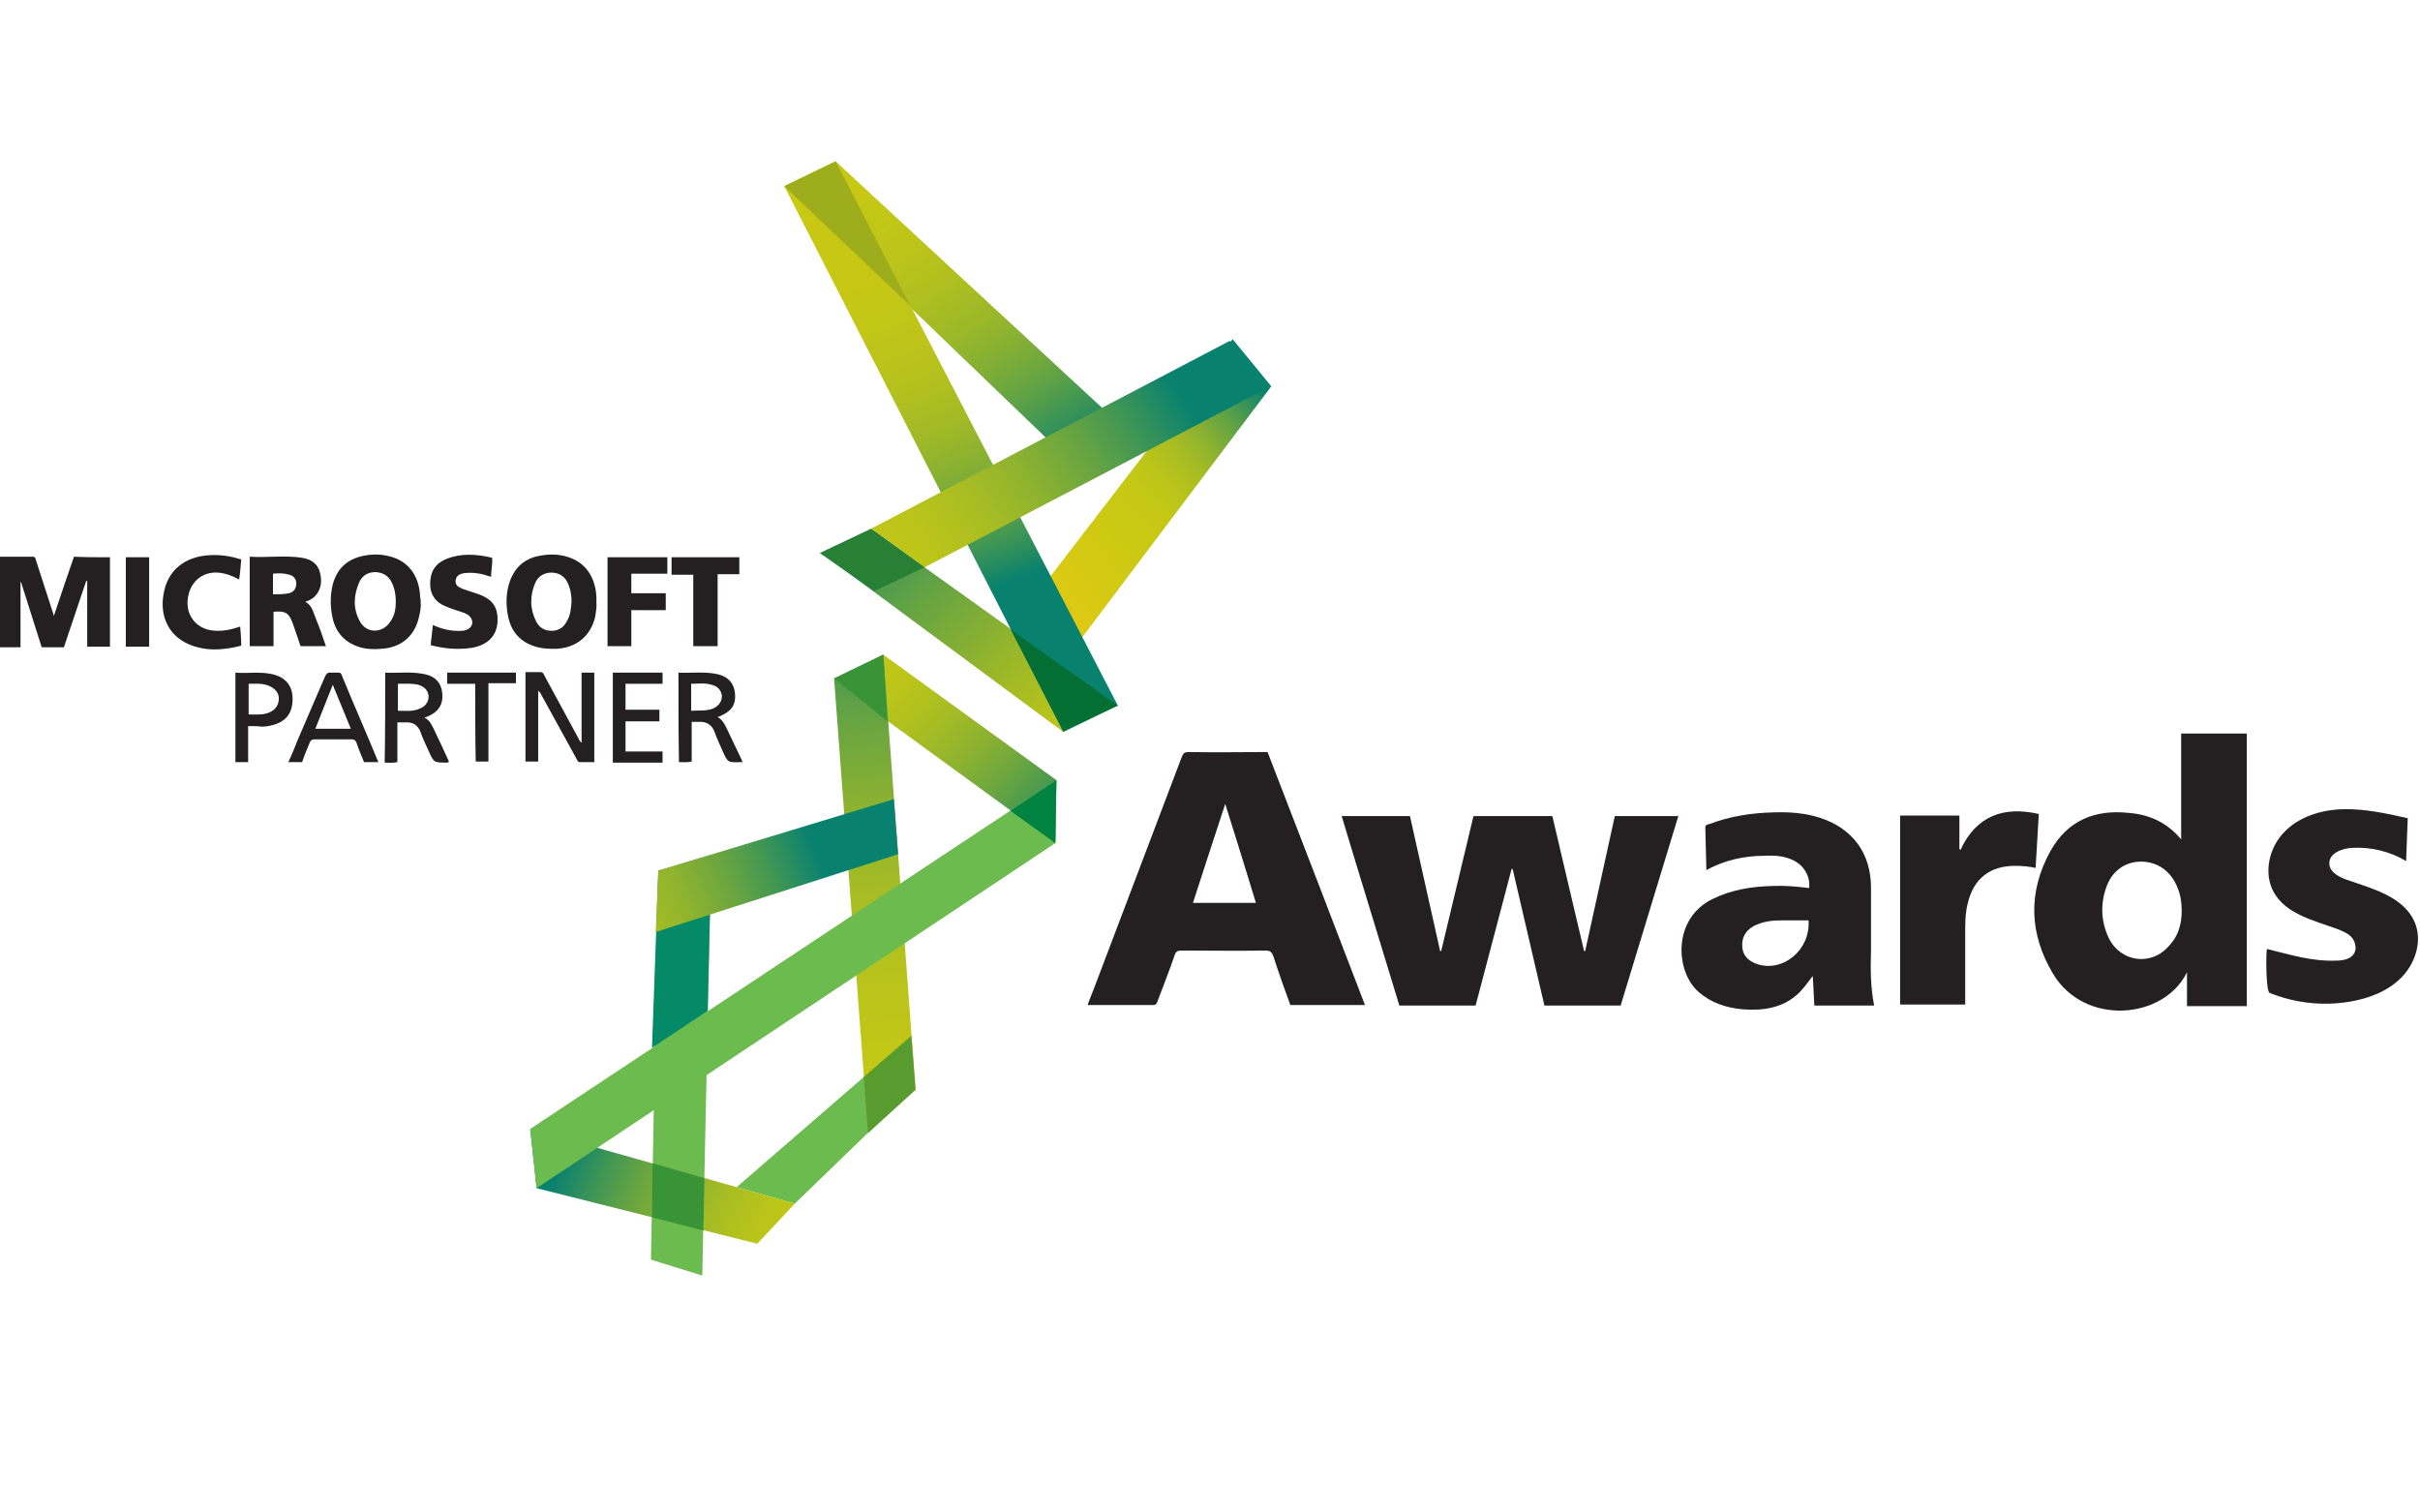 <svg width="240" height="150" viewBox="0 0 240 150" fill="none" xmlns="http://www.w3.org/2000/svg">
<g clip-path="url(#clip0_14694_147327)">
<path d="M10.906 55.266C10.906 58.205 10.906 61.145 10.906 64.137C10.171 64.137 9.384 64.137 8.649 64.137C8.649 61.932 8.649 59.78 8.649 57.628H8.544C7.809 59.833 7.074 61.985 6.339 64.189C5.604 64.189 4.869 64.189 4.134 64.189C3.452 62.037 2.769 59.885 2.087 57.733H2.034C2.034 59.885 2.034 62.037 2.034 64.189C1.247 64.189 0.512 64.189 -0.275 64.189C-0.275 61.145 -0.275 58.205 -0.275 55.213C0.879 55.213 2.087 55.213 3.242 55.213C3.504 55.213 3.504 55.37 3.557 55.528C4.082 57.208 4.659 58.888 5.184 60.567C5.236 60.725 5.289 60.83 5.341 61.092C6.024 59.045 6.654 57.155 7.336 55.213C8.544 55.266 9.698 55.266 10.906 55.266Z" fill="#242021"/>
<path d="M59.148 59.728C59.201 60.148 59.096 60.62 59.043 61.092C58.623 63.035 57.206 64.242 55.159 64.347C54.529 64.347 53.952 64.347 53.322 64.19C51.694 63.77 50.697 62.72 50.382 61.092C50.172 60.042 50.172 58.94 50.487 57.89C50.959 56.316 52.009 55.371 53.584 55.108C54.424 54.951 55.264 54.951 56.051 55.161C57.941 55.633 59.043 57.103 59.148 59.203C59.148 59.36 59.148 59.518 59.148 59.728ZM56.681 59.675C56.681 58.993 56.576 58.363 56.261 57.733C55.946 57.103 55.369 56.788 54.686 56.788C54.004 56.788 53.426 57.103 53.112 57.733C52.534 59.045 52.534 60.358 53.164 61.617C53.479 62.247 54.004 62.562 54.686 62.562C55.369 62.562 55.894 62.247 56.209 61.617C56.576 61.04 56.629 60.358 56.681 59.675Z" fill="#242021"/>
<path d="M41.72 59.78C41.773 60.2 41.668 60.672 41.563 61.145C41.143 63.087 39.778 64.242 37.783 64.347C37.153 64.4 36.523 64.4 35.894 64.242C34.266 63.822 33.269 62.772 32.954 61.145C32.744 60.095 32.744 58.993 33.006 57.943C33.426 56.368 34.476 55.423 36.103 55.108C36.943 54.951 37.783 54.951 38.571 55.161C40.461 55.581 41.615 57.103 41.668 59.255C41.72 59.413 41.72 59.57 41.72 59.78ZM39.253 59.675C39.253 58.993 39.148 58.363 38.833 57.733C38.518 57.103 37.993 56.788 37.258 56.735C36.523 56.735 35.946 57.05 35.631 57.733C35.054 59.045 35.001 60.358 35.684 61.617C36.366 62.877 37.993 62.825 38.728 61.617C39.148 61.04 39.253 60.358 39.253 59.675Z" fill="#242021"/>
<path d="M24.764 55.213C26.497 55.318 28.229 55.055 29.961 55.318C30.854 55.475 31.536 55.895 31.746 56.84C31.956 57.733 31.851 58.52 31.169 59.203C30.906 59.412 30.644 59.57 30.276 59.675C30.959 60.042 31.064 60.725 31.326 61.355C31.693 62.247 32.008 63.139 32.323 64.084C31.483 64.084 30.644 64.084 29.804 64.084C29.541 63.297 29.279 62.51 29.016 61.775C28.649 60.777 28.281 60.567 27.127 60.672C27.127 61.827 27.127 62.929 27.127 64.084C26.339 64.084 25.552 64.084 24.764 64.084C24.764 61.145 24.764 58.205 24.764 55.213ZM27.074 58.94C27.651 58.94 28.124 58.94 28.649 58.835C29.121 58.73 29.384 58.363 29.384 57.89C29.384 57.418 29.121 57.103 28.701 56.998C28.176 56.84 27.651 56.84 27.074 56.893C27.074 57.628 27.074 58.258 27.074 58.94Z" fill="#242021"/>
<path d="M42.717 63.98C42.77 63.297 42.875 62.667 42.927 61.985C43.872 62.405 44.764 62.615 45.762 62.562C45.972 62.562 46.129 62.51 46.287 62.457C46.917 62.195 47.022 61.565 46.549 61.092C46.339 60.882 46.024 60.778 45.709 60.672C45.237 60.515 44.712 60.358 44.24 60.148C43.137 59.728 42.612 58.888 42.665 57.733C42.717 56.578 43.242 55.843 44.292 55.423C45.762 54.846 47.284 54.951 48.807 55.318C48.859 55.948 48.702 56.578 48.702 57.208C47.809 56.893 46.969 56.735 46.077 56.84C45.657 56.893 45.237 57.05 45.184 57.575C45.132 58.1 45.552 58.258 45.919 58.415C46.339 58.573 46.759 58.678 47.179 58.835C48.859 59.36 49.437 60.2 49.331 61.775C49.227 63.087 48.334 63.98 46.812 64.242C45.447 64.452 44.082 64.347 42.717 63.98Z" fill="#242021"/>
<path d="M23.924 55.475C23.872 56.158 23.82 56.788 23.715 57.47C23.032 57.103 22.35 56.84 21.615 56.788C20.04 56.683 18.832 57.733 18.623 59.36C18.413 60.935 19.358 62.247 20.932 62.51C21.93 62.667 22.875 62.457 23.82 62.142C23.872 62.772 23.924 63.349 23.924 64.032C22.14 64.504 20.355 64.609 18.675 63.874C16.785 63.035 15.84 61.197 16.208 58.992C16.575 56.578 18.308 55.16 20.88 55.056C21.877 55.003 22.875 55.16 23.924 55.475Z" fill="#242021"/>
<path d="M57.678 73.639C57.678 71.329 57.678 69.019 57.678 66.709C58.098 66.709 58.518 66.709 58.938 66.709C58.938 69.649 58.938 72.589 58.938 75.581C58.465 75.581 57.993 75.581 57.52 75.581C57.258 75.581 57.258 75.371 57.153 75.213C55.998 73.114 54.843 71.014 53.688 68.914C53.636 68.757 53.531 68.652 53.373 68.494C53.373 70.856 53.373 73.166 53.373 75.528C52.901 75.528 52.533 75.528 52.113 75.528C52.113 72.589 52.113 69.649 52.113 66.657C52.638 66.657 53.111 66.657 53.583 66.657C53.846 66.657 53.898 66.814 54.003 67.024C55.106 69.072 56.26 71.171 57.363 73.219C57.415 73.376 57.52 73.481 57.625 73.639H57.678Z" fill="#242021"/>
<path d="M66.182 55.266C66.182 55.791 66.182 56.316 66.182 56.893C64.975 56.893 63.82 56.893 62.612 56.893C62.612 57.575 62.612 58.205 62.612 58.835C63.715 58.835 64.87 58.835 66.025 58.835C66.025 59.413 66.025 59.938 66.025 60.515C64.922 60.515 63.767 60.515 62.612 60.515C62.612 61.722 62.612 62.877 62.612 64.085C61.825 64.085 61.038 64.085 60.25 64.085C60.25 61.145 60.25 58.205 60.25 55.266C62.192 55.266 64.187 55.266 66.182 55.266Z" fill="#242021"/>
<path d="M67.284 66.709C68.492 66.762 69.752 66.604 70.906 66.814C72.271 67.024 72.954 67.864 72.901 69.229C72.849 70.121 72.376 70.646 71.169 71.119C71.641 71.381 71.851 71.801 72.061 72.221C72.586 73.323 73.111 74.426 73.636 75.528C73.584 75.528 73.584 75.581 73.531 75.581C72.166 75.633 72.166 75.633 71.641 74.426C71.379 73.848 71.117 73.271 70.906 72.694C70.644 71.906 70.119 71.539 69.279 71.591C69.069 71.591 68.859 71.591 68.597 71.591C68.597 72.903 68.597 74.216 68.597 75.528C68.177 75.633 67.757 75.581 67.337 75.581C67.284 72.641 67.284 69.701 67.284 66.709ZM68.544 70.489C69.279 70.436 70.014 70.541 70.697 70.279C71.274 70.016 71.589 69.596 71.589 69.019C71.536 68.494 71.222 68.074 70.592 67.916C69.909 67.707 69.227 67.811 68.544 67.811C68.544 68.756 68.544 69.596 68.544 70.489Z" fill="#242021"/>
<path d="M38.203 66.709C39.463 66.762 40.67 66.604 41.877 66.814C43.242 67.024 43.925 67.811 43.872 69.229C43.82 70.016 43.4 70.541 42.717 70.909C42.56 71.014 42.35 71.066 42.087 71.171C42.56 71.381 42.77 71.801 42.98 72.221C43.505 73.323 44.03 74.426 44.502 75.476V75.581L44.345 75.633C43.032 75.633 43.032 75.633 42.508 74.478C42.245 73.848 41.93 73.271 41.72 72.641C41.458 71.906 40.933 71.591 40.198 71.644C39.935 71.644 39.673 71.644 39.41 71.644C39.41 72.956 39.41 74.268 39.41 75.581C38.99 75.686 38.57 75.633 38.151 75.633C38.203 72.641 38.203 69.701 38.203 66.709ZM39.463 70.489C40.198 70.489 40.933 70.594 41.615 70.279C42.193 70.069 42.508 69.596 42.508 69.071C42.455 68.494 42.14 68.126 41.51 67.916C40.828 67.759 40.198 67.811 39.463 67.811C39.463 68.704 39.463 69.544 39.463 70.489Z" fill="#242021"/>
<path d="M68.754 56.998C67.967 56.998 67.284 56.998 66.602 56.998C66.602 56.42 66.602 55.896 66.602 55.266C68.807 55.266 71.064 55.266 73.321 55.266C73.321 55.843 73.321 56.368 73.321 56.945C72.586 56.945 71.904 56.945 71.169 56.945C71.169 59.36 71.169 61.722 71.169 64.085C70.329 64.085 69.594 64.085 68.754 64.085C68.754 61.775 68.754 59.413 68.754 56.998Z" fill="#242021"/>
<path d="M37.52 75.581C36.995 75.581 36.575 75.581 36.103 75.581C35.84 74.951 35.578 74.321 35.368 73.691C35.263 73.429 35.158 73.324 34.843 73.324C33.636 73.324 32.428 73.324 31.221 73.324C30.906 73.324 30.801 73.429 30.696 73.691C30.433 74.321 30.171 74.951 29.961 75.581C29.489 75.581 29.069 75.581 28.596 75.581C28.964 74.793 29.279 74.006 29.594 73.219C30.486 71.171 31.326 69.177 32.218 67.129C32.376 66.762 32.533 66.657 32.901 66.71C33.111 66.71 33.321 66.71 33.531 66.71C33.741 66.71 33.846 66.762 33.898 66.972C35.053 69.807 36.313 72.641 37.52 75.581ZM34.791 72.274C34.213 70.856 33.636 69.439 33.006 67.917C32.376 69.439 31.851 70.856 31.273 72.274C32.481 72.274 33.583 72.274 34.791 72.274Z" fill="#242021"/>
<path d="M24.607 72.011C24.607 73.219 24.607 74.373 24.607 75.581C24.186 75.581 23.767 75.581 23.347 75.581C23.347 72.641 23.347 69.701 23.347 66.709C24.659 66.814 25.919 66.552 27.231 66.919C28.334 67.234 28.963 68.022 29.016 69.124C29.069 70.489 28.544 71.381 27.389 71.801C26.916 71.959 26.496 72.064 25.971 72.064C25.551 72.011 25.131 72.011 24.607 72.011ZM24.659 67.812C24.659 68.862 24.659 69.859 24.659 70.856C25.289 70.856 25.866 70.909 26.444 70.751C27.179 70.541 27.599 70.069 27.651 69.386C27.704 68.757 27.284 68.232 26.549 67.969C25.971 67.759 25.341 67.812 24.659 67.812Z" fill="#242021"/>
<path d="M60.775 66.709C62.455 66.709 64.082 66.709 65.709 66.709C65.709 67.077 65.709 67.444 65.709 67.812C64.502 67.812 63.295 67.812 62.035 67.812C62.035 68.651 62.035 69.491 62.035 70.384C63.137 70.384 64.24 70.384 65.394 70.384C65.394 70.804 65.394 71.119 65.394 71.539C64.292 71.539 63.19 71.539 62.035 71.539C62.035 72.536 62.035 73.481 62.035 74.531C63.242 74.531 64.502 74.531 65.709 74.531C65.709 74.898 65.709 75.266 65.709 75.633C64.082 75.633 62.455 75.633 60.775 75.633C60.775 72.641 60.775 69.701 60.775 66.709Z" fill="#242021"/>
<path d="M14.79 64.137C14.003 64.137 13.268 64.137 12.48 64.137C12.48 61.197 12.48 58.258 12.48 55.266C13.268 55.266 14.003 55.266 14.79 55.266C14.79 58.205 14.79 61.145 14.79 64.137Z" fill="#242021"/>
<path d="M47.127 67.812C46.13 67.812 45.237 67.812 44.345 67.812C44.345 67.444 44.345 67.129 44.345 66.709C46.602 66.709 48.859 66.709 51.169 66.709C51.169 67.024 51.169 67.392 51.169 67.759C50.277 67.759 49.384 67.759 48.439 67.759C48.439 70.384 48.439 72.903 48.439 75.528C48.019 75.528 47.599 75.528 47.179 75.528C47.127 73.008 47.127 70.436 47.127 67.812Z" fill="#242021"/>
<path d="M153.952 80.935C155.002 85.45 156.052 89.859 157.102 94.321H157.207C158.204 89.859 159.149 85.397 160.146 80.935C162.246 80.935 164.293 80.935 166.446 80.935C164.556 87.182 162.614 93.481 160.724 99.728C158.204 99.728 155.684 99.728 153.165 99.728C152.115 95.213 151.065 90.699 150.015 86.184H149.91C148.703 90.699 147.548 95.213 146.34 99.728C143.821 99.728 141.301 99.728 138.781 99.728C136.892 93.481 134.949 87.234 133.059 80.935C135.317 80.935 137.574 80.935 139.831 80.935C140.829 85.397 141.826 89.859 142.823 94.321H142.928C143.978 89.859 145.081 85.397 146.13 80.935C148.755 80.935 151.327 80.935 153.952 80.935Z" fill="#242021"/>
<path d="M216.315 83.245C216.315 79.728 216.315 76.263 216.315 72.746C218.52 72.746 220.619 72.746 222.824 72.746C222.824 81.723 222.824 90.752 222.824 99.781C220.829 99.781 218.887 99.781 216.892 99.781C216.892 98.731 216.892 97.628 216.892 96.421C214.582 101.146 206.708 101.775 203.611 96.579C201.249 92.641 201.091 88.494 203.349 84.4C205.029 81.408 207.706 80.253 211.118 80.62C213.165 80.778 214.897 81.565 216.315 83.245ZM216.367 90.332C216.367 89.544 216.262 88.757 215.947 88.022C215.317 86.395 213.953 85.45 212.325 85.45C210.698 85.45 209.386 86.447 208.861 88.075C208.283 89.754 208.388 91.434 209.123 93.009C210.33 95.476 213.428 95.844 215.16 93.744C216.052 92.799 216.367 91.592 216.367 90.332Z" fill="#242021"/>
<path d="M125.71 74.583C128.965 82.982 132.167 91.329 135.369 99.675C132.902 99.675 130.487 99.675 127.967 99.675C127.39 98.101 126.813 96.473 126.288 94.846C126.13 94.426 125.973 94.269 125.5 94.269C122.718 94.321 119.936 94.269 117.154 94.269C116.734 94.269 116.576 94.426 116.471 94.794C115.946 96.316 115.369 97.786 114.791 99.308C114.739 99.518 114.634 99.675 114.372 99.675C112.219 99.675 110.067 99.675 107.862 99.675C108.072 99.046 108.335 98.468 108.545 97.891C111.432 90.279 114.319 82.668 117.206 75.056C117.364 74.688 117.469 74.583 117.889 74.583C120.513 74.636 123.086 74.583 125.71 74.583ZM118.309 89.544C120.408 89.544 122.456 89.544 124.555 89.544C123.558 86.29 122.561 83.035 121.511 79.728C120.408 83.087 119.358 86.29 118.309 89.544Z" fill="#242021"/>
<path d="M185.868 99.728C183.873 99.728 181.931 99.728 179.936 99.728C179.884 98.783 179.831 97.838 179.779 96.788C179.306 97.418 178.886 97.996 178.414 98.468C176.839 99.99 174.844 100.253 172.797 100.095C171.17 99.938 169.7 99.465 168.44 98.363C166.13 96.316 165.868 91.119 169.805 89.177C171.695 88.232 173.742 87.917 175.789 87.864C176.997 87.812 178.204 87.917 179.411 88.074C179.569 87.077 178.991 85.922 177.994 85.397C177.049 84.872 175.999 84.82 175.002 84.872C173.007 84.872 171.065 85.292 169.227 86.289C169.175 84.82 169.175 83.455 169.122 82.09C169.122 81.775 169.332 81.775 169.542 81.722C171.59 80.935 173.742 80.62 175.894 80.568C177.417 80.515 178.991 80.62 180.461 81.093C183.716 82.142 185.553 84.61 185.553 88.022C185.553 90.121 185.553 92.274 185.553 94.374C185.501 96.106 185.501 97.891 185.868 99.728ZM179.359 91.276C178.466 91.276 177.626 91.276 176.734 91.276C175.737 91.276 174.792 91.381 173.899 91.854C173.059 92.326 172.692 93.061 172.797 94.006C172.902 94.898 173.532 95.371 174.319 95.633C176.892 96.421 179.569 94.163 179.359 91.276Z" fill="#242021"/>
<path d="M202.195 80.725C202.09 82.51 201.985 84.295 201.88 86.079C201.197 85.922 200.515 85.87 199.832 85.87C197.365 85.87 195.738 87.129 195.16 89.544C194.95 90.332 194.898 91.171 194.898 92.011C194.898 94.531 194.898 97.051 194.898 99.623C192.746 99.623 190.593 99.623 188.441 99.623C188.441 93.376 188.441 87.129 188.441 80.883C190.383 80.883 192.326 80.883 194.32 80.883C194.32 81.985 194.32 83.087 194.32 84.19L194.425 84.295C196 80.883 198.73 79.938 202.195 80.725Z" fill="#242021"/>
<path d="M238.783 81.145C238.73 82.562 238.678 83.98 238.625 85.397C237.05 84.452 235.161 83.98 233.271 84.085C232.221 84.137 230.909 84.662 231.014 85.712C231.066 86.499 231.959 86.972 232.693 87.234C235.266 88.127 238.363 88.914 239.465 91.434C240.253 93.271 239.57 95.476 238.205 96.893C236.84 98.311 234.898 99.046 232.903 99.361C230.279 99.781 227.549 99.466 225.082 98.468C224.714 98.311 224.714 94.479 224.819 94.111C227.182 94.689 229.281 95.371 231.749 95.266C232.378 95.266 233.166 95.109 233.481 94.531C233.743 94.059 233.586 93.376 233.218 92.956C232.851 92.536 232.273 92.326 231.749 92.116C229.439 91.276 226.709 90.647 225.502 88.494C224.452 86.604 225.029 84.085 226.499 82.562C227.969 80.988 230.226 80.305 232.378 80.253C234.531 80.2 236.683 80.673 238.783 81.145Z" fill="#242021"/>
<path d="M122.246 33.638L126.079 38.31L107.181 63.402L104.136 57.208L122.246 33.638Z" fill="url(#paint0_linear_14694_147327)"/>
<path d="M81.615 54.95L86.55 52.588L110.855 69.964L105.448 72.588L81.615 54.95Z" fill="url(#paint1_linear_14694_147327)"/>
<path d="M107.863 47.391L113.06 43.927L82.875 16L77.784 18.467L107.863 47.391Z" fill="url(#paint2_linear_14694_147327)"/>
<path d="M105.448 72.589L110.855 69.964L82.875 16L77.784 18.467L105.448 72.589Z" fill="url(#paint3_linear_14694_147327)"/>
<path d="M77.784 18.467L82.875 16L90.277 30.331L77.784 18.467Z" fill="#9EAD1C"/>
<path d="M91.694 56.263L86.392 52.431L121.983 33.795L125.815 38.415L91.694 56.263Z" fill="url(#paint4_linear_14694_147327)"/>
<path d="M81.3 54.846L86.392 52.431L91.694 56.263L86.707 58.625L81.3 54.846Z" fill="#288036"/>
<path d="M105.448 72.484L110.855 69.964L100.251 62.457L105.448 72.484Z" fill="#046F33"/>
<path d="M89.962 103.088L73.059 117.733L78.833 119.361L90.224 108.337L89.962 103.088Z" fill="#6CBB4E"/>
<path d="M69.647 126.5L64.555 124.925L65.29 86.342L70.539 84.767L69.647 126.5Z" fill="#6CBB4E"/>
<path d="M82.665 67.602L87.599 64.924L104.765 77.365L104.66 83.612L82.665 67.602Z" fill="url(#paint5_linear_14694_147327)"/>
<path d="M82.718 67.287L87.6 64.924L90.802 108.075L86.078 112.169L82.718 67.287Z" fill="url(#paint6_linear_14694_147327)"/>
<path d="M52.586 111.959L53.216 117.839L75.106 123.35L78.833 119.361L52.586 111.959Z" fill="url(#paint7_linear_14694_147327)"/>
<path d="M65.29 86.342L70.539 85.029L70.171 100.253L64.66 103.927L65.29 86.342Z" fill="#048A66"/>
<path d="M65.028 92.431L65.29 86.342L88.65 79.255L89.07 84.715L65.028 92.431Z" fill="url(#paint8_linear_14694_147327)"/>
<path d="M86.078 112.379L85.658 106.815L90.382 102.72L90.802 108.074L86.078 112.379Z" fill="#589C30"/>
<path d="M64.66 120.726L64.712 115.371L69.857 116.841L69.752 122.038L64.66 120.726Z" fill="#399337"/>
<path d="M82.718 67.287L87.6 64.924L88.02 71.539L82.718 67.287Z" fill="#399337"/>
<path d="M104.66 83.612L104.765 77.365L52.586 111.959L53.216 117.838L104.66 83.612Z" fill="#6CBB4E"/>
<path d="M100.198 80.41L104.765 77.365L104.66 83.612L100.198 80.41Z" fill="#008341"/>
</g>
<defs>
<linearGradient id="paint0_linear_14694_147327" x1="99.526" y1="60.955" x2="126.016" y2="39.259" gradientUnits="userSpaceOnUse">
<stop stop-color="#E7C913"/>
<stop offset="0.034" stop-color="#E7C913"/>
<stop offset="0.092" stop-color="#E2C913"/>
<stop offset="0.448" stop-color="#C9C913"/>
<stop offset="0.536" stop-color="#C5C815"/>
<stop offset="0.616" stop-color="#BAC41A"/>
<stop offset="0.693" stop-color="#A8BD23"/>
<stop offset="0.768" stop-color="#8EB32F"/>
<stop offset="0.842" stop-color="#6CA63F"/>
<stop offset="0.914" stop-color="#439753"/>
<stop offset="0.985" stop-color="#13856A"/>
<stop offset="1" stop-color="#08816F"/>
</linearGradient>
<linearGradient id="paint1_linear_14694_147327" x1="107.859" y1="74.73" x2="81.646" y2="47.04" gradientUnits="userSpaceOnUse">
<stop stop-color="#C9C913"/>
<stop offset="0.113" stop-color="#BCC419"/>
<stop offset="0.321" stop-color="#99B72A"/>
<stop offset="0.603" stop-color="#62A244"/>
<stop offset="0.944" stop-color="#158669"/>
<stop offset="1" stop-color="#08816F"/>
</linearGradient>
<linearGradient id="paint2_linear_14694_147327" x1="81.345" y1="9.004" x2="105.161" y2="46.569" gradientUnits="userSpaceOnUse">
<stop stop-color="#C9C913"/>
<stop offset="0.24" stop-color="#C6C814"/>
<stop offset="0.389" stop-color="#BEC518"/>
<stop offset="0.513" stop-color="#AFBF1F"/>
<stop offset="0.624" stop-color="#9BB829"/>
<stop offset="0.725" stop-color="#80AE36"/>
<stop offset="0.819" stop-color="#5FA245"/>
<stop offset="0.909" stop-color="#389358"/>
<stop offset="0.992" stop-color="#0C836D"/>
<stop offset="1" stop-color="#08816F"/>
</linearGradient>
<linearGradient id="paint3_linear_14694_147327" x1="82.709" y1="13.542" x2="99.513" y2="57.97" gradientUnits="userSpaceOnUse">
<stop stop-color="#C9C913"/>
<stop offset="0.293" stop-color="#C7C814"/>
<stop offset="0.442" stop-color="#BFC518"/>
<stop offset="0.558" stop-color="#B2C01E"/>
<stop offset="0.657" stop-color="#9FB927"/>
<stop offset="0.746" stop-color="#86B033"/>
<stop offset="0.827" stop-color="#68A541"/>
<stop offset="0.902" stop-color="#449852"/>
<stop offset="0.97" stop-color="#1C8865"/>
<stop offset="1" stop-color="#08816F"/>
</linearGradient>
<linearGradient id="paint4_linear_14694_147327" x1="81.868" y1="61.01" x2="116.788" y2="38.562" gradientUnits="userSpaceOnUse">
<stop stop-color="#C9C913"/>
<stop offset="0.159" stop-color="#C5C815"/>
<stop offset="0.304" stop-color="#BAC41A"/>
<stop offset="0.444" stop-color="#A8BD23"/>
<stop offset="0.58" stop-color="#8EB32F"/>
<stop offset="0.713" stop-color="#6CA63F"/>
<stop offset="0.845" stop-color="#439753"/>
<stop offset="0.973" stop-color="#13856A"/>
<stop offset="1" stop-color="#08816F"/>
</linearGradient>
<linearGradient id="paint5_linear_14694_147327" x1="82.341" y1="61.663" x2="105.787" y2="84.011" gradientUnits="userSpaceOnUse">
<stop stop-color="#C9C913"/>
<stop offset="0.159" stop-color="#C5C815"/>
<stop offset="0.304" stop-color="#BAC41A"/>
<stop offset="0.444" stop-color="#A8BD23"/>
<stop offset="0.58" stop-color="#8EB32F"/>
<stop offset="0.713" stop-color="#6CA63F"/>
<stop offset="0.845" stop-color="#439753"/>
<stop offset="0.973" stop-color="#13856A"/>
<stop offset="1" stop-color="#08816F"/>
</linearGradient>
<linearGradient id="paint6_linear_14694_147327" x1="88.562" y1="116.673" x2="84.703" y2="54.626" gradientUnits="userSpaceOnUse">
<stop stop-color="#C9C913"/>
<stop offset="0.159" stop-color="#C5C815"/>
<stop offset="0.304" stop-color="#BAC41A"/>
<stop offset="0.444" stop-color="#A8BD23"/>
<stop offset="0.58" stop-color="#8EB32F"/>
<stop offset="0.713" stop-color="#6CA63F"/>
<stop offset="0.845" stop-color="#439753"/>
<stop offset="0.973" stop-color="#13856A"/>
<stop offset="1" stop-color="#08816F"/>
</linearGradient>
<linearGradient id="paint7_linear_14694_147327" x1="83.133" y1="125.842" x2="55.943" y2="114.353" gradientUnits="userSpaceOnUse">
<stop stop-color="#C9C913"/>
<stop offset="0.159" stop-color="#C5C815"/>
<stop offset="0.304" stop-color="#BAC41A"/>
<stop offset="0.444" stop-color="#A8BD23"/>
<stop offset="0.58" stop-color="#8EB32F"/>
<stop offset="0.713" stop-color="#6CA63F"/>
<stop offset="0.845" stop-color="#439753"/>
<stop offset="0.973" stop-color="#13856A"/>
<stop offset="1" stop-color="#08816F"/>
</linearGradient>
<linearGradient id="paint8_linear_14694_147327" x1="50.31" y1="96.347" x2="80.83" y2="84.065" gradientUnits="userSpaceOnUse">
<stop stop-color="#C9C913"/>
<stop offset="0.159" stop-color="#C5C815"/>
<stop offset="0.304" stop-color="#BAC41A"/>
<stop offset="0.444" stop-color="#A8BD23"/>
<stop offset="0.58" stop-color="#8EB32F"/>
<stop offset="0.713" stop-color="#6CA63F"/>
<stop offset="0.845" stop-color="#439753"/>
<stop offset="0.973" stop-color="#13856A"/>
<stop offset="1" stop-color="#08816F"/>
</linearGradient>
<clipPath id="clip0_14694_147327">
<rect width="240" height="150" fill="white"/>
</clipPath>
</defs>
</svg>
